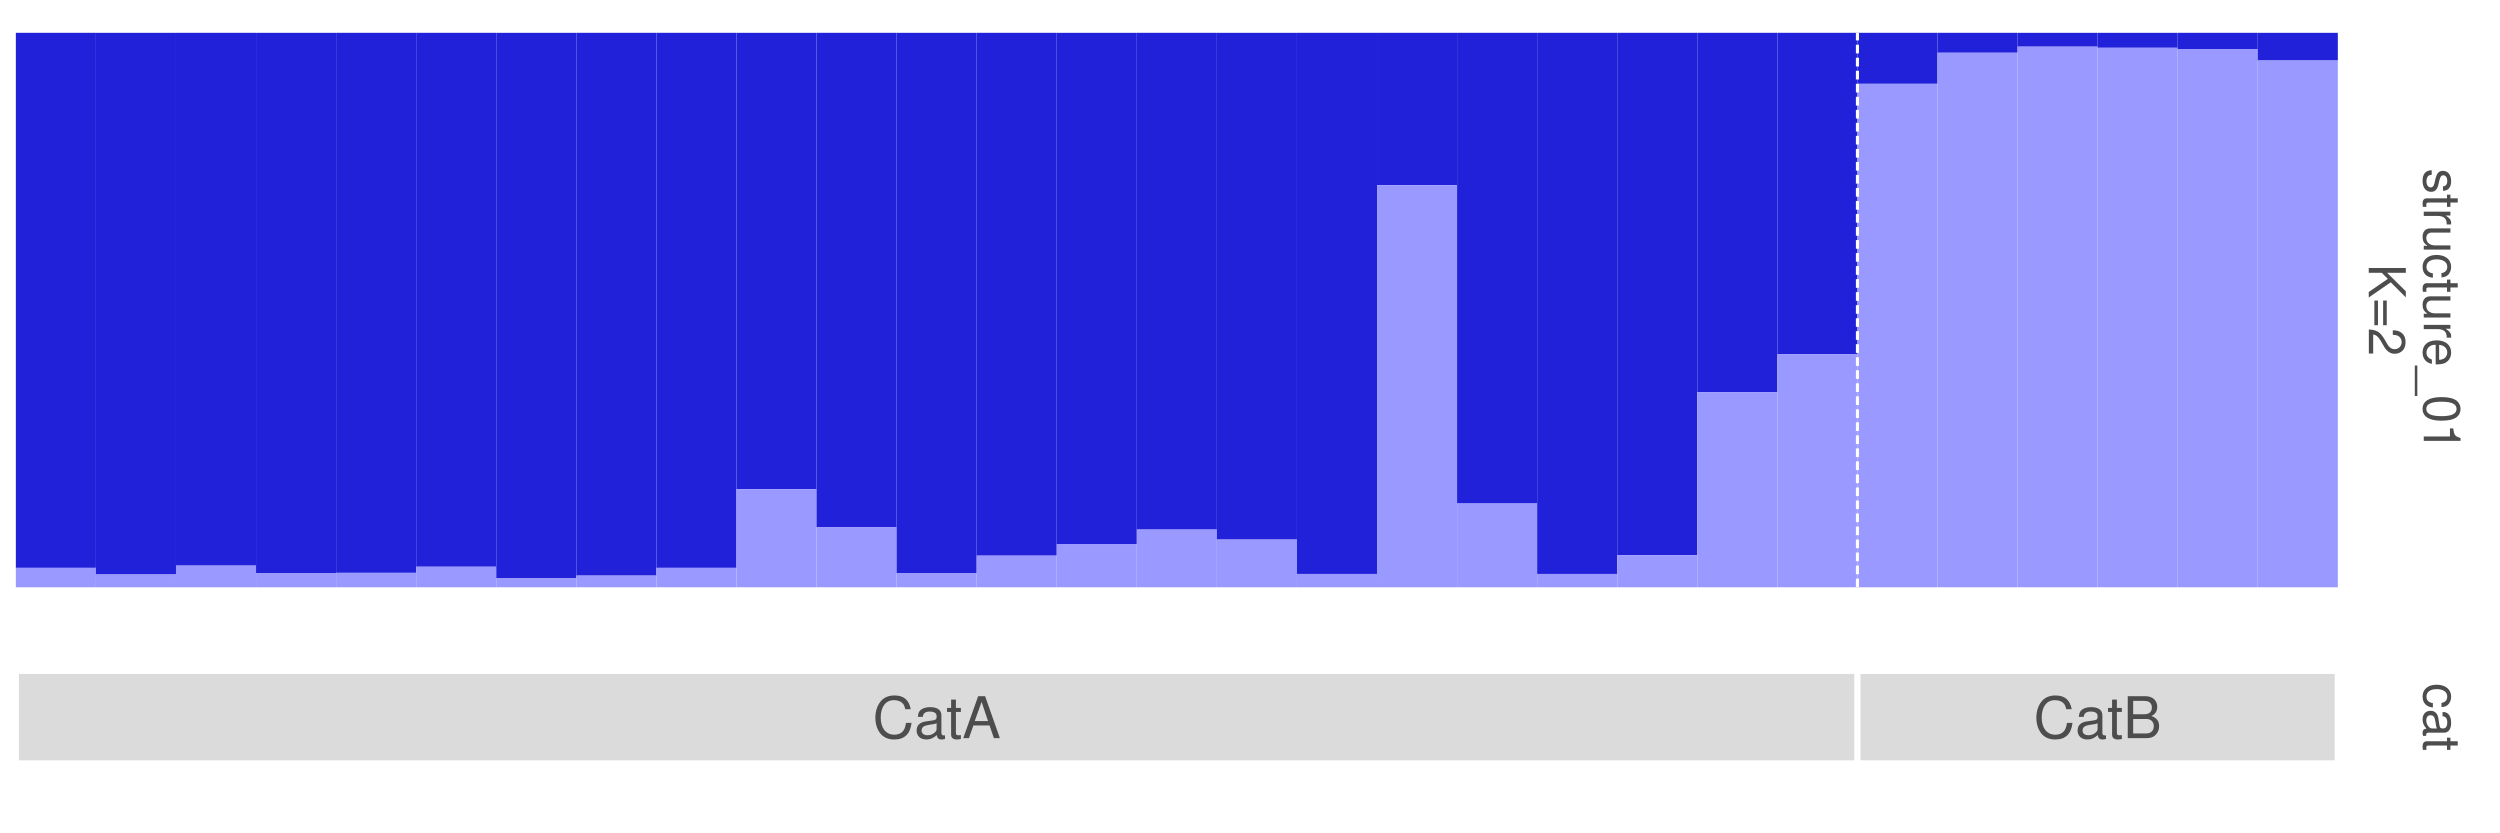 <?xml version="1.0" encoding="UTF-8"?>
<svg xmlns="http://www.w3.org/2000/svg" xmlns:xlink="http://www.w3.org/1999/xlink" width="432pt" height="144pt" viewBox="0 0 432 144" version="1.1">
<rect x="0" y="0" width="432" height="144" fill="#808080" stroke="none"/>
<defs>
<g>
<symbol overflow="visible" id="glyph0-0">
<path style="stroke:none;" d=""/>
</symbol>
<symbol overflow="visible" id="glyph0-1">
<path style="stroke:none;" d="M 3.328 3.859 C 4.234 3.844 4.734 3.25 4.734 2.188 C 4.734 1.109 4.188 0.406 3.328 0.406 C 2.609 0.406 2.266 0.781 2 1.875 L 1.844 2.562 C 1.719 3.062 1.531 3.266 1.203 3.266 C 0.766 3.266 0.469 2.844 0.469 2.203 C 0.469 1.797 0.594 1.469 0.781 1.281 C 0.922 1.172 1.047 1.125 1.375 1.078 L 1.375 0.297 C 0.312 0.328 -0.203 0.938 -0.203 2.141 C -0.203 3.297 0.375 4.031 1.266 4.031 C 1.938 4.031 2.328 3.656 2.547 2.734 L 2.703 2.031 C 2.844 1.438 3.047 1.172 3.375 1.172 C 3.797 1.172 4.062 1.562 4.062 2.156 C 4.062 2.75 3.812 3.062 3.328 3.078 Z M 3.328 3.859 "/>
</symbol>
<symbol overflow="visible" id="glyph0-2">
<path style="stroke:none;" d="M 4.609 2.234 L 4.609 1.484 L 5.875 1.484 L 5.875 0.75 L 4.609 0.75 L 4.609 0.125 L 4.016 0.125 L 4.016 0.75 L 0.531 0.75 C 0.047 0.75 -0.203 1.062 -0.203 1.641 C -0.203 1.828 -0.188 1.984 -0.141 2.234 L 0.469 2.234 C 0.453 2.125 0.438 2.031 0.438 1.875 C 0.438 1.562 0.531 1.484 0.859 1.484 L 4.016 1.484 L 4.016 2.234 Z M 4.609 2.234 "/>
</symbol>
<symbol overflow="visible" id="glyph0-3">
<path style="stroke:none;" d="M 4.609 0.609 L 0 0.609 L 0 1.344 L 2.391 1.344 C 3.5 1.359 4 1.812 3.969 2.828 L 4.719 2.828 C 4.734 2.703 4.734 2.625 4.734 2.547 C 4.734 2.062 4.453 1.703 3.781 1.281 L 4.609 1.281 Z M 4.609 0.609 "/>
</symbol>
<symbol overflow="visible" id="glyph0-4">
<path style="stroke:none;" d="M 0 4.234 L 4.609 4.234 L 4.609 3.516 L 2 3.516 C 1.062 3.516 0.438 3.016 0.438 2.25 C 0.438 1.672 0.797 1.297 1.344 1.297 L 4.609 1.297 L 4.609 0.578 L 1.062 0.578 C 0.297 0.578 -0.203 1.141 -0.203 2.047 C -0.203 2.719 0.031 3.156 0.641 3.578 L 0 3.578 Z M 0 4.234 "/>
</symbol>
<symbol overflow="visible" id="glyph0-5">
<path style="stroke:none;" d="M 3.062 4.141 C 3.516 4.109 3.797 4.016 4.062 3.828 C 4.484 3.516 4.734 2.969 4.734 2.328 C 4.734 1.078 3.75 0.266 2.219 0.266 C 0.734 0.266 -0.203 1.062 -0.203 2.312 C -0.203 3.406 0.453 4.109 1.578 4.203 L 1.578 3.453 C 0.844 3.328 0.469 2.953 0.469 2.328 C 0.469 1.516 1.141 1.031 2.219 1.031 C 3.375 1.031 4.062 1.516 4.062 2.312 C 4.062 2.922 3.703 3.312 3.062 3.406 Z M 3.062 4.141 "/>
</symbol>
<symbol overflow="visible" id="glyph0-6">
<path style="stroke:none;" d="M 2.062 4.516 C 2.766 4.516 3.188 4.453 3.531 4.328 C 4.281 4.031 4.734 3.328 4.734 2.469 C 4.734 1.172 3.766 0.359 2.25 0.359 C 0.719 0.359 -0.203 1.141 -0.203 2.453 C -0.203 3.5 0.391 4.234 1.406 4.422 L 1.406 3.672 C 0.797 3.469 0.469 3.062 0.469 2.469 C 0.469 2 0.688 1.609 1.078 1.359 C 1.344 1.188 1.594 1.125 2.062 1.125 Z M 2.656 1.141 C 3.516 1.203 4.062 1.719 4.062 2.453 C 4.062 3.203 3.484 3.719 2.656 3.719 Z M 2.656 1.141 "/>
</symbol>
<symbol overflow="visible" id="glyph0-7">
<path style="stroke:none;" d="M -1.109 5.078 L -1.109 -0.188 L -1.547 -0.188 L -1.547 5.078 Z M -1.109 5.078 "/>
</symbol>
<symbol overflow="visible" id="glyph0-8">
<path style="stroke:none;" d="M 6.359 2.422 C 6.359 1.844 6.094 1.312 5.672 0.984 C 5.109 0.578 4.25 0.375 3.078 0.375 C 0.938 0.375 -0.203 1.078 -0.203 2.422 C -0.203 3.734 0.938 4.453 3.031 4.453 C 4.25 4.453 5.078 4.266 5.672 3.859 C 6.109 3.531 6.359 3.016 6.359 2.422 Z M 5.672 2.422 C 5.672 3.25 4.828 3.672 3.094 3.672 C 1.281 3.672 0.438 3.266 0.438 2.406 C 0.438 1.578 1.312 1.172 3.062 1.172 C 4.828 1.172 5.672 1.578 5.672 2.422 Z M 5.672 2.422 "/>
</symbol>
<symbol overflow="visible" id="glyph0-9">
<path style="stroke:none;" d="M 4.531 2.281 L 0 2.281 L 0 3.047 L 6.359 3.047 L 6.359 2.547 C 5.391 2.266 5.25 2.094 5.094 0.891 L 4.531 0.891 Z M 4.531 2.281 "/>
</symbol>
<symbol overflow="visible" id="glyph0-10">
<path style="stroke:none;" d="M 2.25 1.516 L 3.297 2.562 L 0 4.828 L 0 5.781 L 3.797 3.156 L 6.406 5.766 L 6.406 4.703 L 3.172 1.516 L 6.406 1.516 L 6.406 0.688 L 0 0.688 L 0 1.516 Z M 2.25 1.516 "/>
</symbol>
<symbol overflow="visible" id="glyph0-11">
<path style="stroke:none;" d="M 3.109 4.703 L 3.109 0.438 L 2.484 0.438 L 2.484 4.703 Z M 1.594 4.703 L 1.594 0.438 L 0.969 0.438 L 0.969 4.703 Z M 1.594 4.703 "/>
</symbol>
<symbol overflow="visible" id="glyph0-12">
<path style="stroke:none;" d="M 0.766 4.453 L 0.766 1.172 C 1.297 1.25 1.625 1.531 2.094 2.297 L 2.594 3.172 C 3.062 4.047 3.719 4.5 4.5 4.5 C 5.031 4.5 5.531 4.281 5.875 3.922 C 6.203 3.547 6.359 3.094 6.359 2.5 C 6.359 1.703 6.078 1.125 5.531 0.781 C 5.203 0.547 4.797 0.453 4.156 0.438 L 4.156 1.219 C 4.594 1.234 4.844 1.297 5.062 1.406 C 5.438 1.594 5.688 2 5.688 2.469 C 5.688 3.172 5.172 3.703 4.484 3.703 C 3.969 3.703 3.531 3.406 3.219 2.859 L 2.75 2.047 C 2 0.75 1.406 0.375 0.016 0.297 L 0.016 4.453 Z M 0.766 4.453 "/>
</symbol>
<symbol overflow="visible" id="glyph0-13">
<path style="stroke:none;" d="M 0.438 4.703 C 0.406 4.625 0.406 4.594 0.406 4.547 C 0.406 4.297 0.547 4.156 0.781 4.156 L 3.484 4.156 C 4.297 4.156 4.734 3.547 4.734 2.422 C 4.734 1.734 4.547 1.203 4.203 0.891 C 3.969 0.672 3.703 0.594 3.25 0.578 L 3.25 1.312 C 3.812 1.375 4.062 1.703 4.062 2.391 C 4.062 3.062 3.812 3.422 3.375 3.422 L 3.188 3.422 C 2.875 3.406 2.75 3.25 2.672 2.656 C 2.547 1.625 2.5 1.453 2.391 1.172 C 2.156 0.641 1.766 0.375 1.156 0.375 C 0.328 0.375 -0.203 0.953 -0.203 1.875 C -0.203 2.469 0 2.922 0.469 3.453 C 0 3.5 -0.203 3.734 -0.203 4.203 C -0.203 4.359 -0.188 4.453 -0.125 4.703 Z M 1.453 3.422 C 1.203 3.422 1.062 3.359 0.859 3.125 C 0.578 2.828 0.438 2.469 0.438 2.047 C 0.438 1.469 0.719 1.141 1.172 1.141 C 1.656 1.141 1.906 1.453 2.016 2.25 C 2.125 3.031 2.156 3.172 2.281 3.422 Z M 1.453 3.422 "/>
</symbol>
<symbol overflow="visible" id="glyph1-0">
<path style="stroke:none;" d=""/>
</symbol>
<symbol overflow="visible" id="glyph1-1">
<path style="stroke:none;" d="M 6.594 -5 C 6.297 -6.594 5.391 -7.375 3.797 -7.375 C 2.812 -7.375 2.031 -7.062 1.5 -6.469 C 0.844 -5.75 0.484 -4.719 0.484 -3.547 C 0.484 -2.344 0.844 -1.328 1.516 -0.609 C 2.094 -0.047 2.812 0.234 3.75 0.234 C 5.531 0.234 6.516 -0.734 6.734 -2.641 L 5.781 -2.641 C 5.703 -2.156 5.609 -1.812 5.453 -1.516 C 5.156 -0.922 4.531 -0.594 3.766 -0.594 C 2.312 -0.594 1.406 -1.734 1.406 -3.547 C 1.406 -5.422 2.266 -6.562 3.688 -6.562 C 4.266 -6.562 4.812 -6.391 5.109 -6.094 C 5.391 -5.859 5.531 -5.547 5.641 -5 Z M 6.594 -5 "/>
</symbol>
<symbol overflow="visible" id="glyph1-2">
<path style="stroke:none;" d="M 5.328 -0.484 C 5.234 -0.469 5.203 -0.469 5.141 -0.469 C 4.859 -0.469 4.703 -0.609 4.703 -0.875 L 4.703 -3.938 C 4.703 -4.859 4.016 -5.359 2.734 -5.359 C 1.969 -5.359 1.359 -5.141 1 -4.75 C 0.766 -4.484 0.672 -4.188 0.641 -3.672 L 1.484 -3.672 C 1.547 -4.312 1.938 -4.594 2.703 -4.594 C 3.469 -4.594 3.875 -4.312 3.875 -3.828 L 3.875 -3.609 C 3.859 -3.25 3.688 -3.109 3 -3.031 C 1.828 -2.875 1.656 -2.844 1.328 -2.703 C 0.734 -2.453 0.422 -1.984 0.422 -1.312 C 0.422 -0.375 1.078 0.234 2.125 0.234 C 2.781 0.234 3.312 0 3.906 -0.531 C 3.969 0 4.219 0.234 4.75 0.234 C 4.938 0.234 5.047 0.203 5.328 0.141 Z M 3.875 -1.641 C 3.875 -1.359 3.797 -1.188 3.547 -0.969 C 3.203 -0.656 2.797 -0.5 2.312 -0.5 C 1.656 -0.5 1.281 -0.812 1.281 -1.328 C 1.281 -1.875 1.641 -2.156 2.531 -2.297 C 3.422 -2.406 3.594 -2.453 3.875 -2.578 Z M 3.875 -1.641 "/>
</symbol>
<symbol overflow="visible" id="glyph1-3">
<path style="stroke:none;" d="M 2.531 -5.219 L 1.672 -5.219 L 1.672 -6.656 L 0.844 -6.656 L 0.844 -5.219 L 0.141 -5.219 L 0.141 -4.531 L 0.844 -4.531 L 0.844 -0.594 C 0.844 -0.062 1.203 0.234 1.844 0.234 C 2.062 0.234 2.25 0.203 2.531 0.156 L 2.531 -0.531 C 2.406 -0.5 2.297 -0.5 2.125 -0.5 C 1.766 -0.5 1.672 -0.594 1.672 -0.969 L 1.672 -4.531 L 2.531 -4.531 Z M 2.531 -5.219 "/>
</symbol>
<symbol overflow="visible" id="glyph1-4">
<path style="stroke:none;" d="M 4.719 -2.188 L 5.469 0 L 6.5 0 L 3.953 -7.25 L 2.75 -7.25 L 0.172 0 L 1.156 0 L 1.922 -2.188 Z M 4.453 -2.953 L 2.156 -2.953 L 3.344 -6.266 Z M 4.453 -2.953 "/>
</symbol>
<symbol overflow="visible" id="glyph1-5">
<path style="stroke:none;" d="M 0.781 0 L 4.062 0 C 4.75 0 5.25 -0.188 5.641 -0.609 C 6 -0.984 6.203 -1.5 6.203 -2.062 C 6.203 -2.953 5.797 -3.469 4.875 -3.828 C 5.547 -4.141 5.875 -4.672 5.875 -5.422 C 5.875 -5.953 5.688 -6.406 5.312 -6.75 C 4.922 -7.094 4.422 -7.25 3.734 -7.25 L 0.781 -7.25 Z M 1.719 -4.125 L 1.719 -6.438 L 3.5 -6.438 C 4.016 -6.438 4.312 -6.375 4.562 -6.188 C 4.812 -5.984 4.953 -5.688 4.953 -5.281 C 4.953 -4.891 4.812 -4.594 4.562 -4.391 C 4.312 -4.203 4.016 -4.125 3.5 -4.125 Z M 1.719 -0.812 L 1.719 -3.312 L 3.969 -3.312 C 4.781 -3.312 5.281 -2.844 5.281 -2.062 C 5.281 -1.281 4.781 -0.812 3.969 -0.812 Z M 1.719 -0.812 "/>
</symbol>
<symbol overflow="visible" id="glyph2-0">
<path style="stroke:none;" d=""/>
</symbol>
<symbol overflow="visible" id="glyph2-1">
<path style="stroke:none;" d="M 1.797 -13.141 L 1.797 3.812 L 2.875 3.812 L 2.875 -13.141 Z M 1.797 -13.141 "/>
</symbol>
</g>
</defs>
<g id="surface809">
<path style="fill-rule:nonzero;fill:rgb(100%,100%,100%);fill-opacity:1;stroke-width:1.067;stroke-linecap:round;stroke-linejoin:round;stroke:rgb(100%,100%,100%);stroke-opacity:1;stroke-miterlimit:10;" d="M 0 108 L 432 108 L 432 0 L 0 0 Z M 0 108 "/>
<path style=" stroke:none;fill-rule:nonzero;fill:rgb(12.941%,12.941%,85.098%);fill-opacity:1;" d="M 2.738 98.125 L 16.574 98.125 L 16.574 5.668 L 2.738 5.668 Z M 2.738 98.125 "/>
<path style=" stroke:none;fill-rule:nonzero;fill:rgb(60%,60%,100%);fill-opacity:1;" d="M 2.738 101.48 L 16.574 101.48 L 16.574 98.129 L 2.738 98.129 Z M 2.738 101.48 "/>
<path style=" stroke:none;fill-rule:nonzero;fill:rgb(12.941%,12.941%,85.098%);fill-opacity:1;" d="M 16.574 99.277 L 30.41 99.277 L 30.41 5.672 L 16.574 5.672 Z M 16.574 99.277 "/>
<path style=" stroke:none;fill-rule:nonzero;fill:rgb(60%,60%,100%);fill-opacity:1;" d="M 16.574 101.48 L 30.41 101.48 L 30.41 99.277 L 16.574 99.277 Z M 16.574 101.48 "/>
<path style=" stroke:none;fill-rule:nonzero;fill:rgb(12.941%,12.941%,85.098%);fill-opacity:1;" d="M 30.41 97.742 L 44.246 97.742 L 44.246 5.668 L 30.41 5.668 Z M 30.41 97.742 "/>
<path style=" stroke:none;fill-rule:nonzero;fill:rgb(60%,60%,100%);fill-opacity:1;" d="M 30.41 101.48 L 44.246 101.48 L 44.246 97.742 L 30.41 97.742 Z M 30.41 101.48 "/>
<path style=" stroke:none;fill-rule:nonzero;fill:rgb(12.941%,12.941%,85.098%);fill-opacity:1;" d="M 44.246 99.086 L 58.082 99.086 L 58.082 5.672 L 44.246 5.672 Z M 44.246 99.086 "/>
<path style=" stroke:none;fill-rule:nonzero;fill:rgb(60%,60%,100%);fill-opacity:1;" d="M 44.246 101.48 L 58.082 101.48 L 58.082 99.086 L 44.246 99.086 Z M 44.246 101.48 "/>
<path style=" stroke:none;fill-rule:nonzero;fill:rgb(12.941%,12.941%,85.098%);fill-opacity:1;" d="M 58.082 98.988 L 71.918 98.988 L 71.918 5.668 L 58.082 5.668 Z M 58.082 98.988 "/>
<path style=" stroke:none;fill-rule:nonzero;fill:rgb(60%,60%,100%);fill-opacity:1;" d="M 58.082 101.48 L 71.918 101.48 L 71.918 98.988 L 58.082 98.988 Z M 58.082 101.48 "/>
<path style=" stroke:none;fill-rule:nonzero;fill:rgb(12.941%,12.941%,85.098%);fill-opacity:1;" d="M 71.918 97.934 L 85.754 97.934 L 85.754 5.668 L 71.918 5.668 Z M 71.918 97.934 "/>
<path style=" stroke:none;fill-rule:nonzero;fill:rgb(60%,60%,100%);fill-opacity:1;" d="M 71.918 101.48 L 85.754 101.48 L 85.754 97.934 L 71.918 97.934 Z M 71.918 101.48 "/>
<path style=" stroke:none;fill-rule:nonzero;fill:rgb(12.941%,12.941%,85.098%);fill-opacity:1;" d="M 85.754 99.949 L 99.59 99.949 L 99.59 5.672 L 85.754 5.672 Z M 85.754 99.949 "/>
<path style=" stroke:none;fill-rule:nonzero;fill:rgb(60%,60%,100%);fill-opacity:1;" d="M 85.754 101.48 L 99.59 101.48 L 99.59 99.949 L 85.754 99.949 Z M 85.754 101.48 "/>
<path style=" stroke:none;fill-rule:nonzero;fill:rgb(12.941%,12.941%,85.098%);fill-opacity:1;" d="M 99.59 99.469 L 113.426 99.469 L 113.426 5.668 L 99.59 5.668 Z M 99.59 99.469 "/>
<path style=" stroke:none;fill-rule:nonzero;fill:rgb(60%,60%,100%);fill-opacity:1;" d="M 99.59 101.48 L 113.426 101.48 L 113.426 99.469 L 99.59 99.469 Z M 99.59 101.48 "/>
<path style=" stroke:none;fill-rule:nonzero;fill:rgb(12.941%,12.941%,85.098%);fill-opacity:1;" d="M 113.426 98.125 L 127.262 98.125 L 127.262 5.668 L 113.426 5.668 Z M 113.426 98.125 "/>
<path style=" stroke:none;fill-rule:nonzero;fill:rgb(60%,60%,100%);fill-opacity:1;" d="M 113.426 101.48 L 127.262 101.48 L 127.262 98.129 L 113.426 98.129 Z M 113.426 101.48 "/>
<path style=" stroke:none;fill-rule:nonzero;fill:rgb(12.941%,12.941%,85.098%);fill-opacity:1;" d="M 127.262 84.523 L 141.098 84.523 L 141.098 5.672 L 127.262 5.672 Z M 127.262 84.523 "/>
<path style=" stroke:none;fill-rule:nonzero;fill:rgb(60%,60%,100%);fill-opacity:1;" d="M 127.262 101.48 L 141.098 101.48 L 141.098 84.523 L 127.262 84.523 Z M 127.262 101.48 "/>
<path style=" stroke:none;fill-rule:nonzero;fill:rgb(12.941%,12.941%,85.098%);fill-opacity:1;" d="M 141.098 91.133 L 154.934 91.133 L 154.934 5.668 L 141.098 5.668 Z M 141.098 91.133 "/>
<path style=" stroke:none;fill-rule:nonzero;fill:rgb(60%,60%,100%);fill-opacity:1;" d="M 141.098 101.48 L 154.934 101.48 L 154.934 91.133 L 141.098 91.133 Z M 141.098 101.48 "/>
<path style=" stroke:none;fill-rule:nonzero;fill:rgb(12.941%,12.941%,85.098%);fill-opacity:1;" d="M 154.934 99.086 L 168.77 99.086 L 168.77 5.672 L 154.934 5.672 Z M 154.934 99.086 "/>
<path style=" stroke:none;fill-rule:nonzero;fill:rgb(60%,60%,100%);fill-opacity:1;" d="M 154.934 101.48 L 168.77 101.48 L 168.77 99.086 L 154.934 99.086 Z M 154.934 101.48 "/>
<path style=" stroke:none;fill-rule:nonzero;fill:rgb(12.941%,12.941%,85.098%);fill-opacity:1;" d="M 168.77 96.02 L 182.605 96.02 L 182.605 5.668 L 168.77 5.668 Z M 168.77 96.02 "/>
<path style=" stroke:none;fill-rule:nonzero;fill:rgb(60%,60%,100%);fill-opacity:1;" d="M 168.77 101.48 L 182.605 101.48 L 182.605 96.02 L 168.77 96.02 Z M 168.77 101.48 "/>
<path style=" stroke:none;fill-rule:nonzero;fill:rgb(12.941%,12.941%,85.098%);fill-opacity:1;" d="M 182.605 94.008 L 196.441 94.008 L 196.441 5.672 L 182.605 5.672 Z M 182.605 94.008 "/>
<path style=" stroke:none;fill-rule:nonzero;fill:rgb(60%,60%,100%);fill-opacity:1;" d="M 182.605 101.48 L 196.441 101.48 L 196.441 94.008 L 182.605 94.008 Z M 182.605 101.48 "/>
<path style=" stroke:none;fill-rule:nonzero;fill:rgb(12.941%,12.941%,85.098%);fill-opacity:1;" d="M 196.441 91.516 L 210.277 91.516 L 210.277 5.668 L 196.441 5.668 Z M 196.441 91.516 "/>
<path style=" stroke:none;fill-rule:nonzero;fill:rgb(60%,60%,100%);fill-opacity:1;" d="M 196.441 101.48 L 210.277 101.48 L 210.277 91.516 L 196.441 91.516 Z M 196.441 101.48 "/>
<path style=" stroke:none;fill-rule:nonzero;fill:rgb(12.941%,12.941%,85.098%);fill-opacity:1;" d="M 210.277 93.242 L 224.113 93.242 L 224.113 5.672 L 210.277 5.672 Z M 210.277 93.242 "/>
<path style=" stroke:none;fill-rule:nonzero;fill:rgb(60%,60%,100%);fill-opacity:1;" d="M 210.277 101.48 L 224.113 101.48 L 224.113 93.242 L 210.277 93.242 Z M 210.277 101.48 "/>
<path style=" stroke:none;fill-rule:nonzero;fill:rgb(12.941%,12.941%,85.098%);fill-opacity:1;" d="M 224.113 99.18 L 237.949 99.18 L 237.949 5.668 L 224.113 5.668 Z M 224.113 99.18 "/>
<path style=" stroke:none;fill-rule:nonzero;fill:rgb(60%,60%,100%);fill-opacity:1;" d="M 224.113 101.48 L 237.949 101.48 L 237.949 99.18 L 224.113 99.18 Z M 224.113 101.48 "/>
<path style=" stroke:none;fill-rule:nonzero;fill:rgb(12.941%,12.941%,85.098%);fill-opacity:1;" d="M 237.949 32.016 L 251.785 32.016 L 251.785 5.668 L 237.949 5.668 Z M 237.949 32.016 "/>
<path style=" stroke:none;fill-rule:nonzero;fill:rgb(60%,60%,100%);fill-opacity:1;" d="M 237.949 101.48 L 251.785 101.48 L 251.785 32.016 L 237.949 32.016 Z M 237.949 101.48 "/>
<path style=" stroke:none;fill-rule:nonzero;fill:rgb(12.941%,12.941%,85.098%);fill-opacity:1;" d="M 251.785 87.012 L 265.621 87.012 L 265.621 5.668 L 251.785 5.668 Z M 251.785 87.012 "/>
<path style=" stroke:none;fill-rule:nonzero;fill:rgb(60%,60%,100%);fill-opacity:1;" d="M 251.785 101.48 L 265.621 101.48 L 265.621 87.012 L 251.785 87.012 Z M 251.785 101.48 "/>
<path style=" stroke:none;fill-rule:nonzero;fill:rgb(12.941%,12.941%,85.098%);fill-opacity:1;" d="M 265.621 99.18 L 279.457 99.18 L 279.457 5.668 L 265.621 5.668 Z M 265.621 99.18 "/>
<path style=" stroke:none;fill-rule:nonzero;fill:rgb(60%,60%,100%);fill-opacity:1;" d="M 265.621 101.48 L 279.457 101.48 L 279.457 99.18 L 265.621 99.18 Z M 265.621 101.48 "/>
<path style=" stroke:none;fill-rule:nonzero;fill:rgb(12.941%,12.941%,85.098%);fill-opacity:1;" d="M 279.457 95.922 L 293.293 95.922 L 293.293 5.668 L 279.457 5.668 Z M 279.457 95.922 "/>
<path style=" stroke:none;fill-rule:nonzero;fill:rgb(60%,60%,100%);fill-opacity:1;" d="M 279.457 101.48 L 293.293 101.48 L 293.293 95.922 L 279.457 95.922 Z M 279.457 101.48 "/>
<path style=" stroke:none;fill-rule:nonzero;fill:rgb(12.941%,12.941%,85.098%);fill-opacity:1;" d="M 293.293 67.754 L 307.129 67.754 L 307.129 5.668 L 293.293 5.668 Z M 293.293 67.754 "/>
<path style=" stroke:none;fill-rule:nonzero;fill:rgb(60%,60%,100%);fill-opacity:1;" d="M 293.293 101.48 L 307.129 101.48 L 307.129 67.754 L 293.293 67.754 Z M 293.293 101.48 "/>
<path style=" stroke:none;fill-rule:nonzero;fill:rgb(12.941%,12.941%,85.098%);fill-opacity:1;" d="M 307.129 61.238 L 320.965 61.238 L 320.965 5.668 L 307.129 5.668 Z M 307.129 61.238 "/>
<path style=" stroke:none;fill-rule:nonzero;fill:rgb(60%,60%,100%);fill-opacity:1;" d="M 307.129 101.48 L 320.965 101.48 L 320.965 61.238 L 307.129 61.238 Z M 307.129 101.48 "/>
<path style=" stroke:none;fill-rule:nonzero;fill:rgb(12.941%,12.941%,85.098%);fill-opacity:1;" d="M 320.965 14.484 L 334.801 14.484 L 334.801 5.668 L 320.965 5.668 Z M 320.965 14.484 "/>
<path style=" stroke:none;fill-rule:nonzero;fill:rgb(60%,60%,100%);fill-opacity:1;" d="M 320.965 101.48 L 334.801 101.48 L 334.801 14.484 L 320.965 14.484 Z M 320.965 101.48 "/>
<path style=" stroke:none;fill-rule:nonzero;fill:rgb(12.941%,12.941%,85.098%);fill-opacity:1;" d="M 334.801 9.117 L 348.637 9.117 L 348.637 5.668 L 334.801 5.668 Z M 334.801 9.117 "/>
<path style=" stroke:none;fill-rule:nonzero;fill:rgb(60%,60%,100%);fill-opacity:1;" d="M 334.801 101.48 L 348.637 101.48 L 348.637 9.117 L 334.801 9.117 Z M 334.801 101.48 "/>
<path style=" stroke:none;fill-rule:nonzero;fill:rgb(12.941%,12.941%,85.098%);fill-opacity:1;" d="M 348.633 8.066 L 362.469 8.066 L 362.469 5.672 L 348.633 5.672 Z M 348.633 8.066 "/>
<path style=" stroke:none;fill-rule:nonzero;fill:rgb(60%,60%,100%);fill-opacity:1;" d="M 348.633 101.48 L 362.469 101.48 L 362.469 8.066 L 348.633 8.066 Z M 348.633 101.48 "/>
<path style=" stroke:none;fill-rule:nonzero;fill:rgb(12.941%,12.941%,85.098%);fill-opacity:1;" d="M 362.469 8.258 L 376.305 8.258 L 376.305 5.672 L 362.469 5.672 Z M 362.469 8.258 "/>
<path style=" stroke:none;fill-rule:nonzero;fill:rgb(60%,60%,100%);fill-opacity:1;" d="M 362.469 101.48 L 376.305 101.48 L 376.305 8.258 L 362.469 8.258 Z M 362.469 101.48 "/>
<path style=" stroke:none;fill-rule:nonzero;fill:rgb(12.941%,12.941%,85.098%);fill-opacity:1;" d="M 376.305 8.543 L 390.141 8.543 L 390.141 5.668 L 376.305 5.668 Z M 376.305 8.543 "/>
<path style=" stroke:none;fill-rule:nonzero;fill:rgb(60%,60%,100%);fill-opacity:1;" d="M 376.305 101.48 L 390.141 101.48 L 390.141 8.543 L 376.305 8.543 Z M 376.305 101.48 "/>
<path style=" stroke:none;fill-rule:nonzero;fill:rgb(12.941%,12.941%,85.098%);fill-opacity:1;" d="M 390.141 10.461 L 403.977 10.461 L 403.977 5.672 L 390.141 5.672 Z M 390.141 10.461 "/>
<path style=" stroke:none;fill-rule:nonzero;fill:rgb(60%,60%,100%);fill-opacity:1;" d="M 390.141 101.48 L 403.977 101.48 L 403.977 10.461 L 390.141 10.461 Z M 390.141 101.48 "/>
<path style="fill:none;stroke-width:0.533;stroke-linecap:butt;stroke-linejoin:round;stroke:rgb(100%,100%,100%);stroke-opacity:1;stroke-dasharray:1.5,0.75;stroke-miterlimit:10;" d="M 320.965 101.48 L 320.965 5.668 "/>
<g style="fill:rgb(30.196%,30.196%,30.196%);fill-opacity:1;">
  <use xlink:href="#glyph0-1" x="418.824" y="29.117"/>
  <use xlink:href="#glyph0-2" x="418.824" y="33.517"/>
  <use xlink:href="#glyph0-3" x="418.824" y="35.964"/>
  <use xlink:href="#glyph0-4" x="418.824" y="38.894"/>
  <use xlink:href="#glyph0-5" x="418.824" y="43.787"/>
  <use xlink:href="#glyph0-2" x="418.824" y="48.187"/>
  <use xlink:href="#glyph0-4" x="418.824" y="50.633"/>
  <use xlink:href="#glyph0-3" x="418.824" y="55.526"/>
  <use xlink:href="#glyph0-6" x="418.824" y="58.456"/>
  <use xlink:href="#glyph0-7" x="418.824" y="63.349"/>
  <use xlink:href="#glyph0-8" x="418.824" y="68.242"/>
  <use xlink:href="#glyph0-9" x="418.824" y="73.135"/>
</g>
<g style="fill:rgb(30.196%,30.196%,30.196%);fill-opacity:1;">
  <use xlink:href="#glyph0-10" x="409.32" y="45.625"/>
  <use xlink:href="#glyph0-11" x="409.32" y="51.495"/>
  <use xlink:href="#glyph0-12" x="409.32" y="56.634"/>
</g>
<path style="fill-rule:nonzero;fill:rgb(100%,100%,100%);fill-opacity:1;stroke-width:1.067;stroke-linecap:round;stroke-linejoin:round;stroke:rgb(100%,100%,100%);stroke-opacity:1;stroke-miterlimit:10;" d="M 0 144 L 432 144 L 432 108 L 0 108 Z M 0 144 "/>
<path style=" stroke:none;fill-rule:nonzero;fill:rgb(100%,100%,100%);fill-opacity:1;" d="M 2.738 139.844 L 403.977 139.844 L 403.977 108 L 2.738 108 Z M 2.738 139.844 "/>
<g style="fill:rgb(30.196%,30.196%,30.196%);fill-opacity:1;">
  <use xlink:href="#glyph1-1" x="150.781" y="127.551"/>
  <use xlink:href="#glyph1-2" x="157.971" y="127.551"/>
  <use xlink:href="#glyph1-3" x="163.508" y="127.551"/>
  <use xlink:href="#glyph1-4" x="166.277" y="127.551"/>
</g>
<g style="fill:rgb(30.196%,30.196%,30.196%);fill-opacity:1;">
  <use xlink:href="#glyph1-1" x="351.398" y="127.551"/>
  <use xlink:href="#glyph1-2" x="358.588" y="127.551"/>
  <use xlink:href="#glyph1-3" x="364.125" y="127.551"/>
  <use xlink:href="#glyph1-5" x="366.894" y="127.551"/>
</g>
<path style="fill:none;stroke-width:14.938;stroke-linecap:butt;stroke-linejoin:round;stroke:rgb(30.196%,30.196%,30.196%);stroke-opacity:0.2;stroke-miterlimit:10;" d="M 2.738 123.922 L 403.977 123.922 "/>
<g style="fill:rgb(100%,100%,100%);fill-opacity:1;">
  <use xlink:href="#glyph2-1" x="0.395" y="128.578"/>
</g>
<g style="fill:rgb(100%,100%,100%);fill-opacity:1;">
  <use xlink:href="#glyph2-1" x="318.621" y="128.578"/>
</g>
<g style="fill:rgb(100%,100%,100%);fill-opacity:1;">
  <use xlink:href="#glyph2-1" x="401.633" y="128.578"/>
</g>
<g style="fill:rgb(30.196%,30.196%,30.196%);fill-opacity:1;">
  <use xlink:href="#glyph0-5" x="418.824" y="118.051"/>
  <use xlink:href="#glyph0-13" x="418.824" y="122.451"/>
  <use xlink:href="#glyph0-2" x="418.824" y="127.344"/>
</g>
</g>
</svg>
